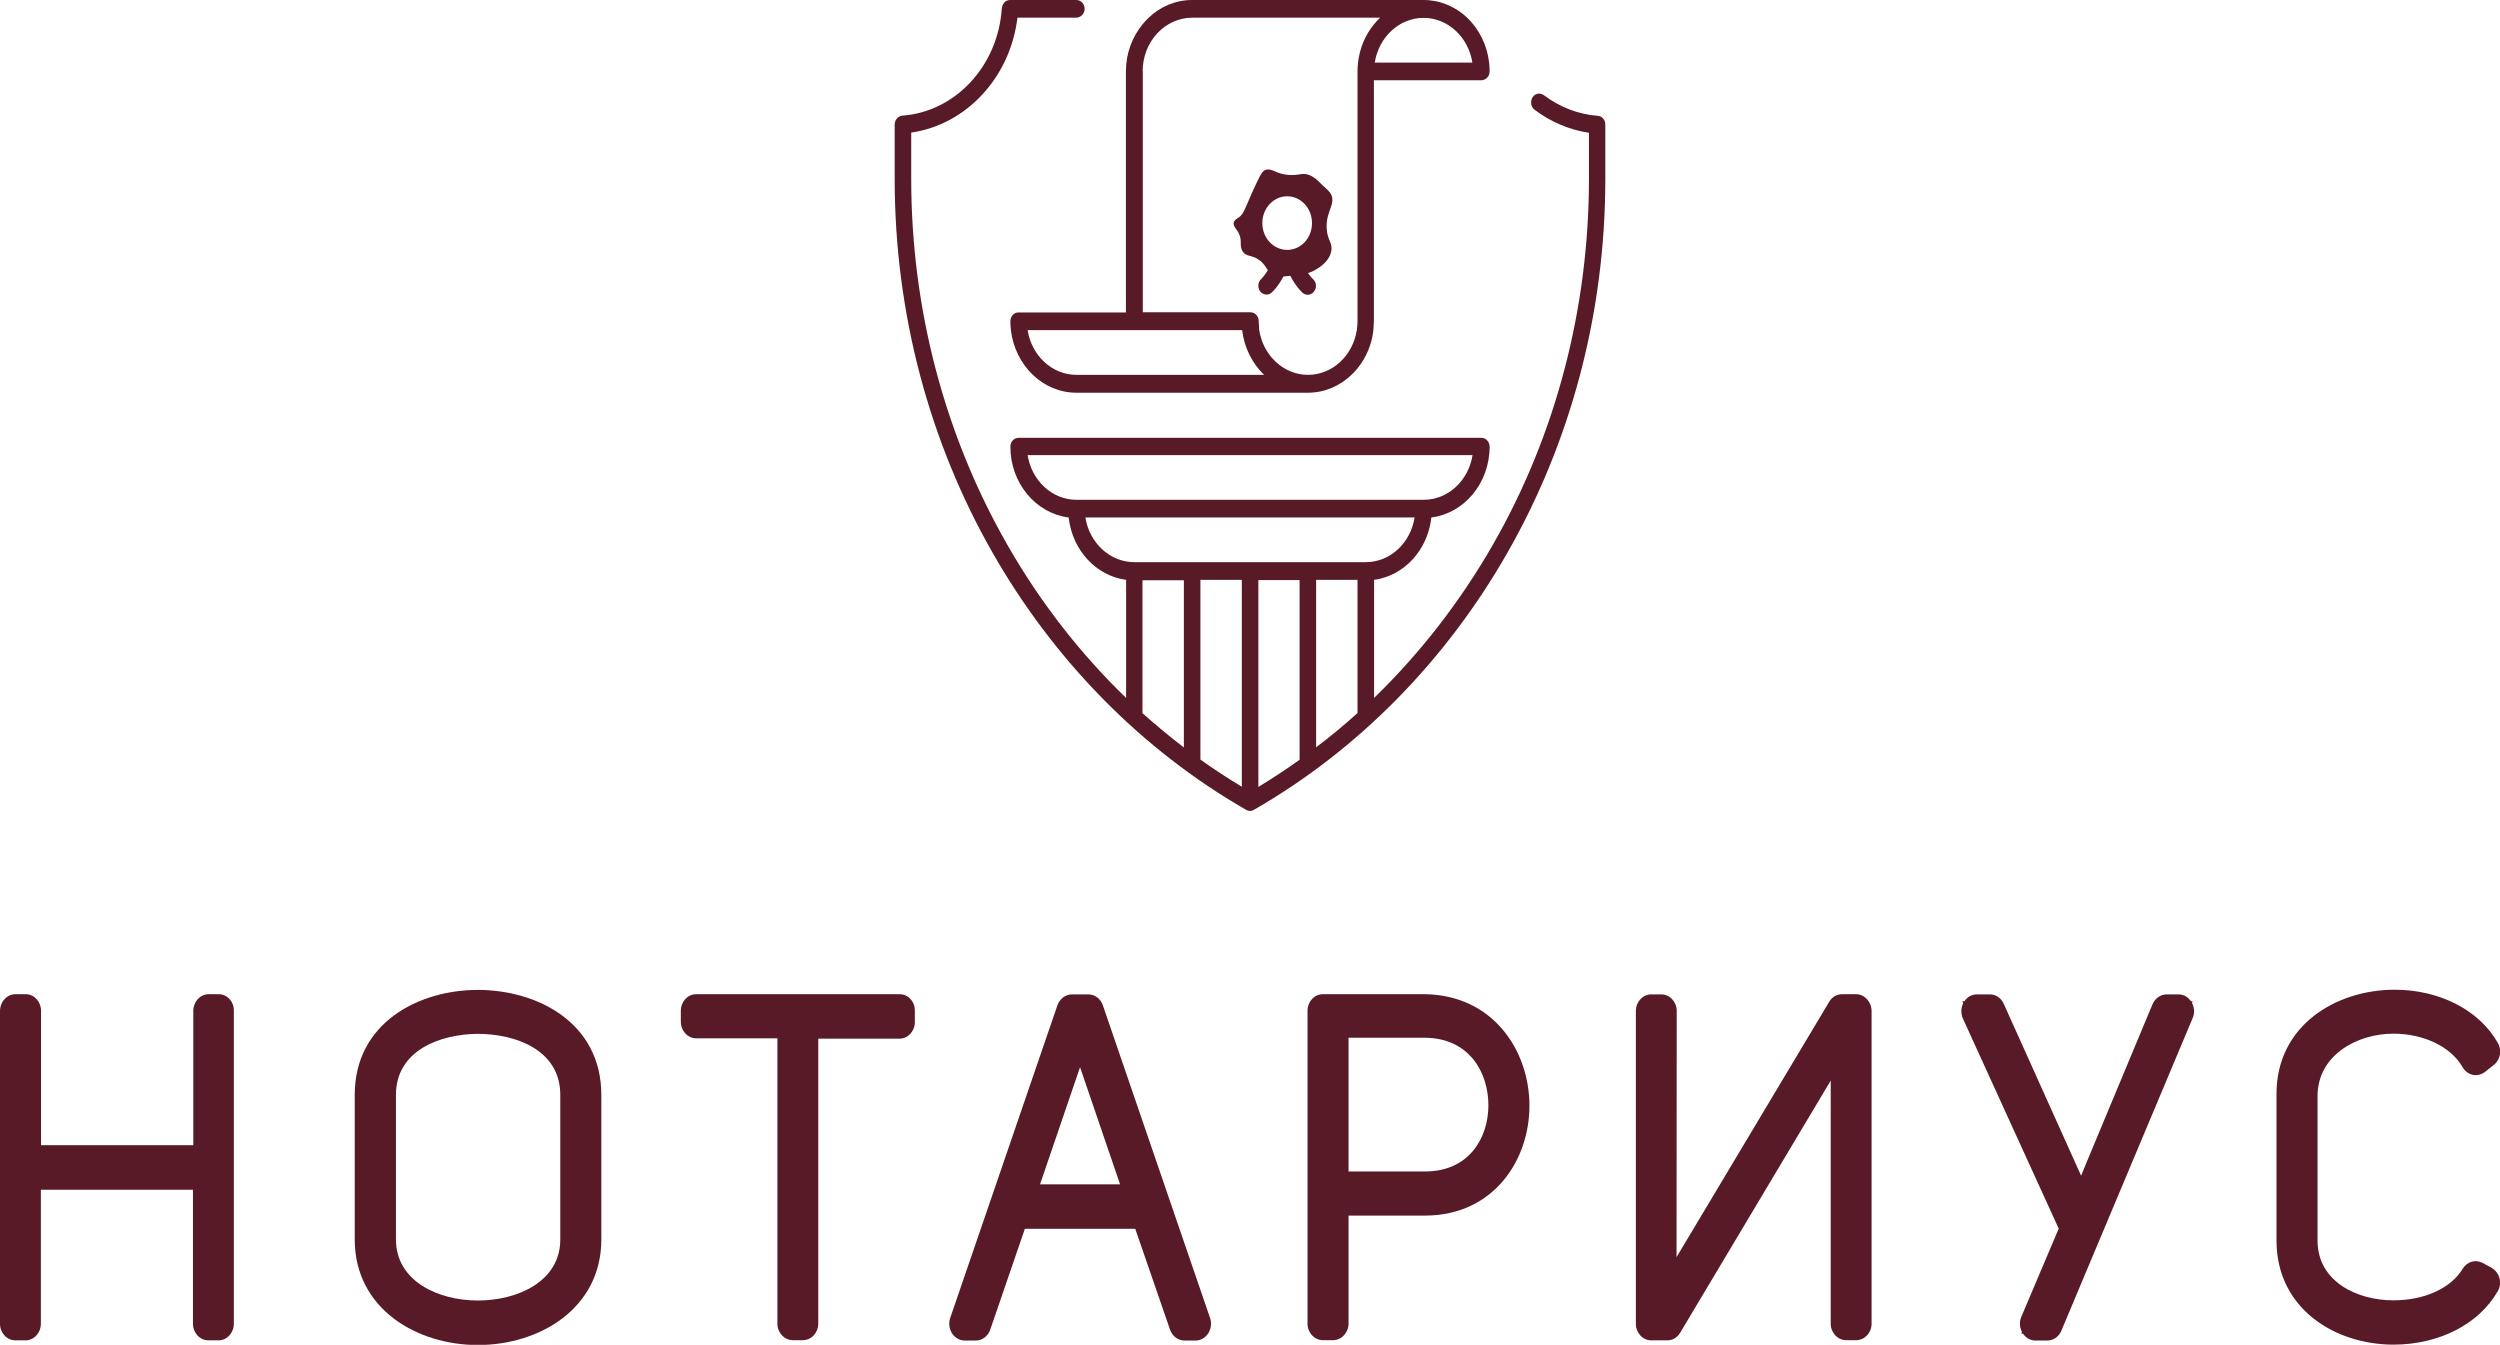 <svg width="145" height="78" viewBox="0 0 145 78" fill="none" xmlns="http://www.w3.org/2000/svg">
<g clip-path="url(#clip0_3_78)">
<path d="M12.693 57.663H12.102C11.612 57.663 11.212 58.095 11.212 58.624V66.422H2.38V58.624C2.38 58.095 1.98 57.663 1.49 57.663H0.89C0.4 57.663 0 58.106 0 58.635V76.779C0 77.309 0.4 77.741 0.89 77.741H1.48C1.97 77.741 2.37 77.309 2.37 76.779V69.003H11.192V76.779C11.192 77.309 11.592 77.741 12.082 77.741H12.673C13.163 77.741 13.563 77.309 13.563 76.779V58.635C13.583 58.106 13.183 57.663 12.693 57.663Z" fill="#591A28"/>
<path d="M27.716 57.415C24.275 57.415 20.574 59.326 20.574 63.506V71.887C20.574 75.905 24.165 78.011 27.716 78.011C31.276 78.011 34.877 75.905 34.877 71.887V63.506C34.877 59.315 31.166 57.415 27.716 57.415ZM32.497 71.887C32.497 74.328 30.016 75.43 27.716 75.43C25.425 75.43 22.965 74.317 22.965 71.887V63.506C22.965 60.925 25.515 59.985 27.696 59.963C29.906 59.963 32.497 60.892 32.497 63.506V71.887Z" fill="#591A28"/>
<path d="M52.181 57.663H40.378C39.888 57.663 39.488 58.095 39.488 58.624V59.261C39.488 59.791 39.888 60.223 40.378 60.223H45.089V76.769C45.089 77.298 45.489 77.73 45.98 77.73H46.57C47.06 77.73 47.46 77.298 47.46 76.769V60.244H52.171C52.661 60.244 53.061 59.812 53.061 59.283V58.646C53.081 58.106 52.681 57.663 52.181 57.663Z" fill="#591A28"/>
<path d="M70.184 76.445L63.963 58.3C63.833 57.922 63.493 57.674 63.123 57.674H62.173C61.803 57.674 61.463 57.933 61.333 58.3L55.111 76.445C55.011 76.736 55.051 77.06 55.211 77.32L55.201 77.352H55.231C55.401 77.6 55.672 77.752 55.952 77.752H56.592C56.962 77.752 57.302 77.503 57.432 77.125L59.442 71.271H65.844L67.864 77.125C67.994 77.503 68.334 77.752 68.704 77.752H69.344C69.634 77.752 69.894 77.6 70.064 77.352H70.094L70.085 77.32C70.245 77.06 70.285 76.736 70.184 76.445ZM60.322 68.69L62.643 61.897L64.963 68.69H60.322Z" fill="#591A28"/>
<path d="M82.657 57.663H76.726C76.236 57.663 75.836 58.095 75.836 58.624V76.769C75.836 77.298 76.236 77.73 76.726 77.73H77.316C77.806 77.73 78.216 77.298 78.216 76.769V70.505H82.697C86.648 70.472 88.708 67.275 88.708 64.132C88.708 60.968 86.628 57.728 82.657 57.663ZM82.657 67.945H78.216V60.19H82.657C85.198 60.212 86.328 62.178 86.328 64.122C86.318 66.022 85.188 67.945 82.657 67.945Z" fill="#591A28"/>
<path d="M107.652 57.663H106.842C106.532 57.663 106.252 57.825 106.092 58.106L97.24 72.913L97.25 58.635C97.25 58.106 96.85 57.674 96.36 57.674H95.77C95.28 57.674 94.88 58.106 94.88 58.635V76.779C94.88 77.309 95.28 77.741 95.77 77.741H96.7C97 77.741 97.29 77.579 97.45 77.298L106.182 62.674V76.769C106.182 77.298 106.582 77.73 107.072 77.73H107.662C108.152 77.73 108.552 77.298 108.552 76.769V58.624C108.542 58.106 108.142 57.663 107.652 57.663Z" fill="#591A28"/>
<path d="M127.166 58.073H127.076C126.906 57.825 126.646 57.674 126.356 57.674H125.666C125.316 57.674 124.996 57.901 124.846 58.246L120.955 67.578L120.705 68.193L116.214 58.214C116.064 57.879 115.754 57.674 115.414 57.674H114.654C114.364 57.674 114.104 57.825 113.934 58.073H113.814L113.864 58.192C113.734 58.462 113.724 58.786 113.844 59.067L119.405 71.261L117.234 76.38C117.114 76.661 117.134 76.985 117.274 77.255L117.234 77.352H117.334C117.504 77.6 117.764 77.752 118.054 77.752H118.745C119.095 77.752 119.415 77.525 119.555 77.19L127.176 59.045C127.296 58.765 127.276 58.441 127.136 58.171L127.166 58.073Z" fill="#591A28"/>
<path d="M144.97 74.133C144.9 73.874 144.73 73.658 144.51 73.529L143.99 73.248C143.58 73.032 143.09 73.172 142.84 73.583C142.159 74.717 140.619 75.419 138.819 75.419C136.698 75.419 134.418 74.328 134.418 71.952V63.571C134.418 61.216 136.688 59.953 138.819 59.953C140.589 59.953 142.159 60.719 142.83 61.897C142.96 62.123 143.17 62.285 143.42 62.34C143.66 62.394 143.92 62.329 144.12 62.178L144.64 61.767C145.02 61.475 145.12 60.903 144.87 60.482C143.79 58.581 141.489 57.404 138.889 57.404C135.488 57.404 132.037 59.477 132.037 63.441V71.952C132.037 75.915 135.448 77.989 138.819 77.989C141.459 77.989 143.78 76.801 144.87 74.889C145 74.674 145.04 74.393 144.97 74.133Z" fill="#591A28"/>
<path d="M73.535 15.671C73.345 15.995 73.175 16.146 73.165 16.168C72.955 16.341 72.925 16.676 73.085 16.892C73.185 17.021 73.315 17.086 73.455 17.086C73.565 17.086 73.665 17.054 73.755 16.967C73.785 16.946 74.115 16.654 74.435 16.038C74.545 16.028 74.686 16.017 74.835 15.995C75.176 16.643 75.516 16.956 75.546 16.978C75.636 17.054 75.736 17.097 75.846 17.097C75.986 17.097 76.126 17.032 76.216 16.902C76.386 16.686 76.356 16.352 76.146 16.179C76.136 16.168 76.016 16.06 75.866 15.833C75.986 15.801 76.086 15.768 76.176 15.714C76.376 15.607 77.056 15.261 77.206 14.602C77.326 14.073 76.976 13.965 76.946 13.22C76.906 12.248 77.476 11.848 77.206 11.276C77.136 11.135 76.986 10.995 76.686 10.725C76.436 10.466 76.216 10.26 75.936 10.152C75.566 10.012 75.426 10.152 74.906 10.152C73.975 10.142 73.785 9.688 73.355 9.872C73.165 9.958 72.975 10.39 72.585 11.254C72.195 12.118 72.135 12.431 71.815 12.636C71.735 12.69 71.585 12.766 71.555 12.917C71.515 13.101 71.675 13.23 71.815 13.468C72.095 13.965 71.845 14.224 72.075 14.581C72.305 14.937 72.595 14.732 73.105 15.131C73.345 15.347 73.435 15.52 73.535 15.671ZM74.656 11.384C75.446 11.384 76.096 12.075 76.096 12.939C76.096 13.803 75.456 14.494 74.656 14.494C73.865 14.494 73.215 13.803 73.215 12.939C73.215 12.075 73.865 11.384 74.656 11.384Z" fill="#591A28"/>
<path d="M93.109 10.357V7.225C93.109 6.955 92.919 6.729 92.669 6.718C91.519 6.631 90.449 6.199 89.558 5.53C89.299 5.335 88.948 5.433 88.838 5.746C88.758 5.973 88.828 6.232 88.998 6.361C89.919 7.053 90.989 7.528 92.159 7.701V10.368C92.159 17.885 90.239 25.23 86.588 31.591C84.688 34.907 82.357 37.898 79.697 40.48V33.924V33.665V33.632C81.437 33.395 82.817 31.904 83.017 30.014C84.918 29.776 86.398 28.027 86.398 25.91C86.398 25.629 86.188 25.392 85.918 25.392H59.082C58.812 25.392 58.602 25.618 58.602 25.91C58.602 28.027 60.082 29.776 61.983 30.014C62.193 31.904 63.563 33.395 65.314 33.632V33.924V40.48C62.643 37.898 60.322 34.917 58.422 31.591C54.781 25.23 52.851 17.896 52.851 10.368V8.802V7.69C56.052 7.225 58.592 4.493 59.012 1.026H62.403C62.643 1.026 62.863 0.853 62.903 0.594C62.953 0.281 62.723 0 62.433 0H58.602C58.122 0 58.102 0.518 58.102 0.518C57.872 3.834 55.411 6.48 52.341 6.707C52.091 6.729 51.891 6.955 51.891 7.225V8.802V10.357C51.891 26.223 60.153 40.004 72.275 46.971C72.415 47.057 72.585 47.057 72.725 46.971C84.848 40.004 93.109 26.223 93.109 10.357ZM59.602 26.396H85.408C85.178 27.865 83.997 28.988 82.577 28.988H62.433C61.013 28.988 59.832 27.865 59.602 26.396ZM68.664 33.902V43.352C67.844 42.726 67.044 42.056 66.264 41.365V33.913V33.654H68.664V33.902ZM72.025 33.902V45.631C71.205 45.135 70.405 44.616 69.624 44.055V33.891V33.632H72.025V33.902ZM75.376 33.902V44.065C74.595 44.627 73.795 45.145 72.985 45.642V33.902V33.643H75.376V33.902ZM78.736 33.902V41.355C77.966 42.056 77.166 42.715 76.336 43.342V33.891V33.632H78.736V33.902ZM65.794 32.606C64.373 32.606 63.183 31.483 62.953 30.014H82.047C81.817 31.483 80.637 32.606 79.216 32.606H65.794Z" fill="#591A28"/>
<path d="M58.602 18.631C58.602 18.803 58.612 18.976 58.632 19.149C58.752 20.175 59.222 21.082 59.902 21.741C60.583 22.389 61.463 22.778 62.433 22.778H75.856C76.826 22.778 77.706 22.389 78.386 21.741C78.506 21.622 78.626 21.503 78.736 21.363C79.226 20.758 79.566 19.991 79.656 19.149L79.686 18.631V4.655H85.918C86.178 4.655 86.398 4.428 86.398 4.137C86.398 3.964 86.388 3.791 86.368 3.618C86.248 2.592 85.778 1.685 85.098 1.026C84.418 0.389 83.537 0 82.567 0H69.144C68.174 0 67.284 0.389 66.614 1.037C66.494 1.156 66.374 1.274 66.264 1.415C65.664 2.149 65.303 3.1 65.303 4.147V18.123H59.072C58.812 18.112 58.602 18.35 58.602 18.631ZM82.567 1.037C83.987 1.037 85.168 2.16 85.398 3.629H79.737C79.966 2.16 81.147 1.037 82.567 1.037ZM66.274 4.137C66.274 2.419 67.564 1.026 69.154 1.026H79.697H80.046C79.927 1.145 79.806 1.264 79.697 1.404C79.196 2.009 78.866 2.776 78.766 3.618C78.746 3.791 78.736 3.964 78.736 4.137V18.631C78.736 18.803 78.716 18.976 78.696 19.149C78.466 20.618 77.286 21.741 75.866 21.741C74.445 21.741 73.265 20.618 73.035 19.149C73.025 19.073 73.015 18.836 73.005 18.609C72.995 18.328 72.785 18.112 72.525 18.112H66.284V4.137H66.274ZM65.263 19.149H65.303H66.234H66.264H72.045C72.165 20.175 72.635 21.082 73.315 21.741H66.264H65.314H64.963H62.433C61.013 21.741 59.832 20.618 59.602 19.149H65.263Z" fill="#591A28"/>
</g>
<defs>
<clipPath id="clip0_3_78">
<rect width="145" height="78" fill="white"/>
</clipPath>
</defs>
</svg>
